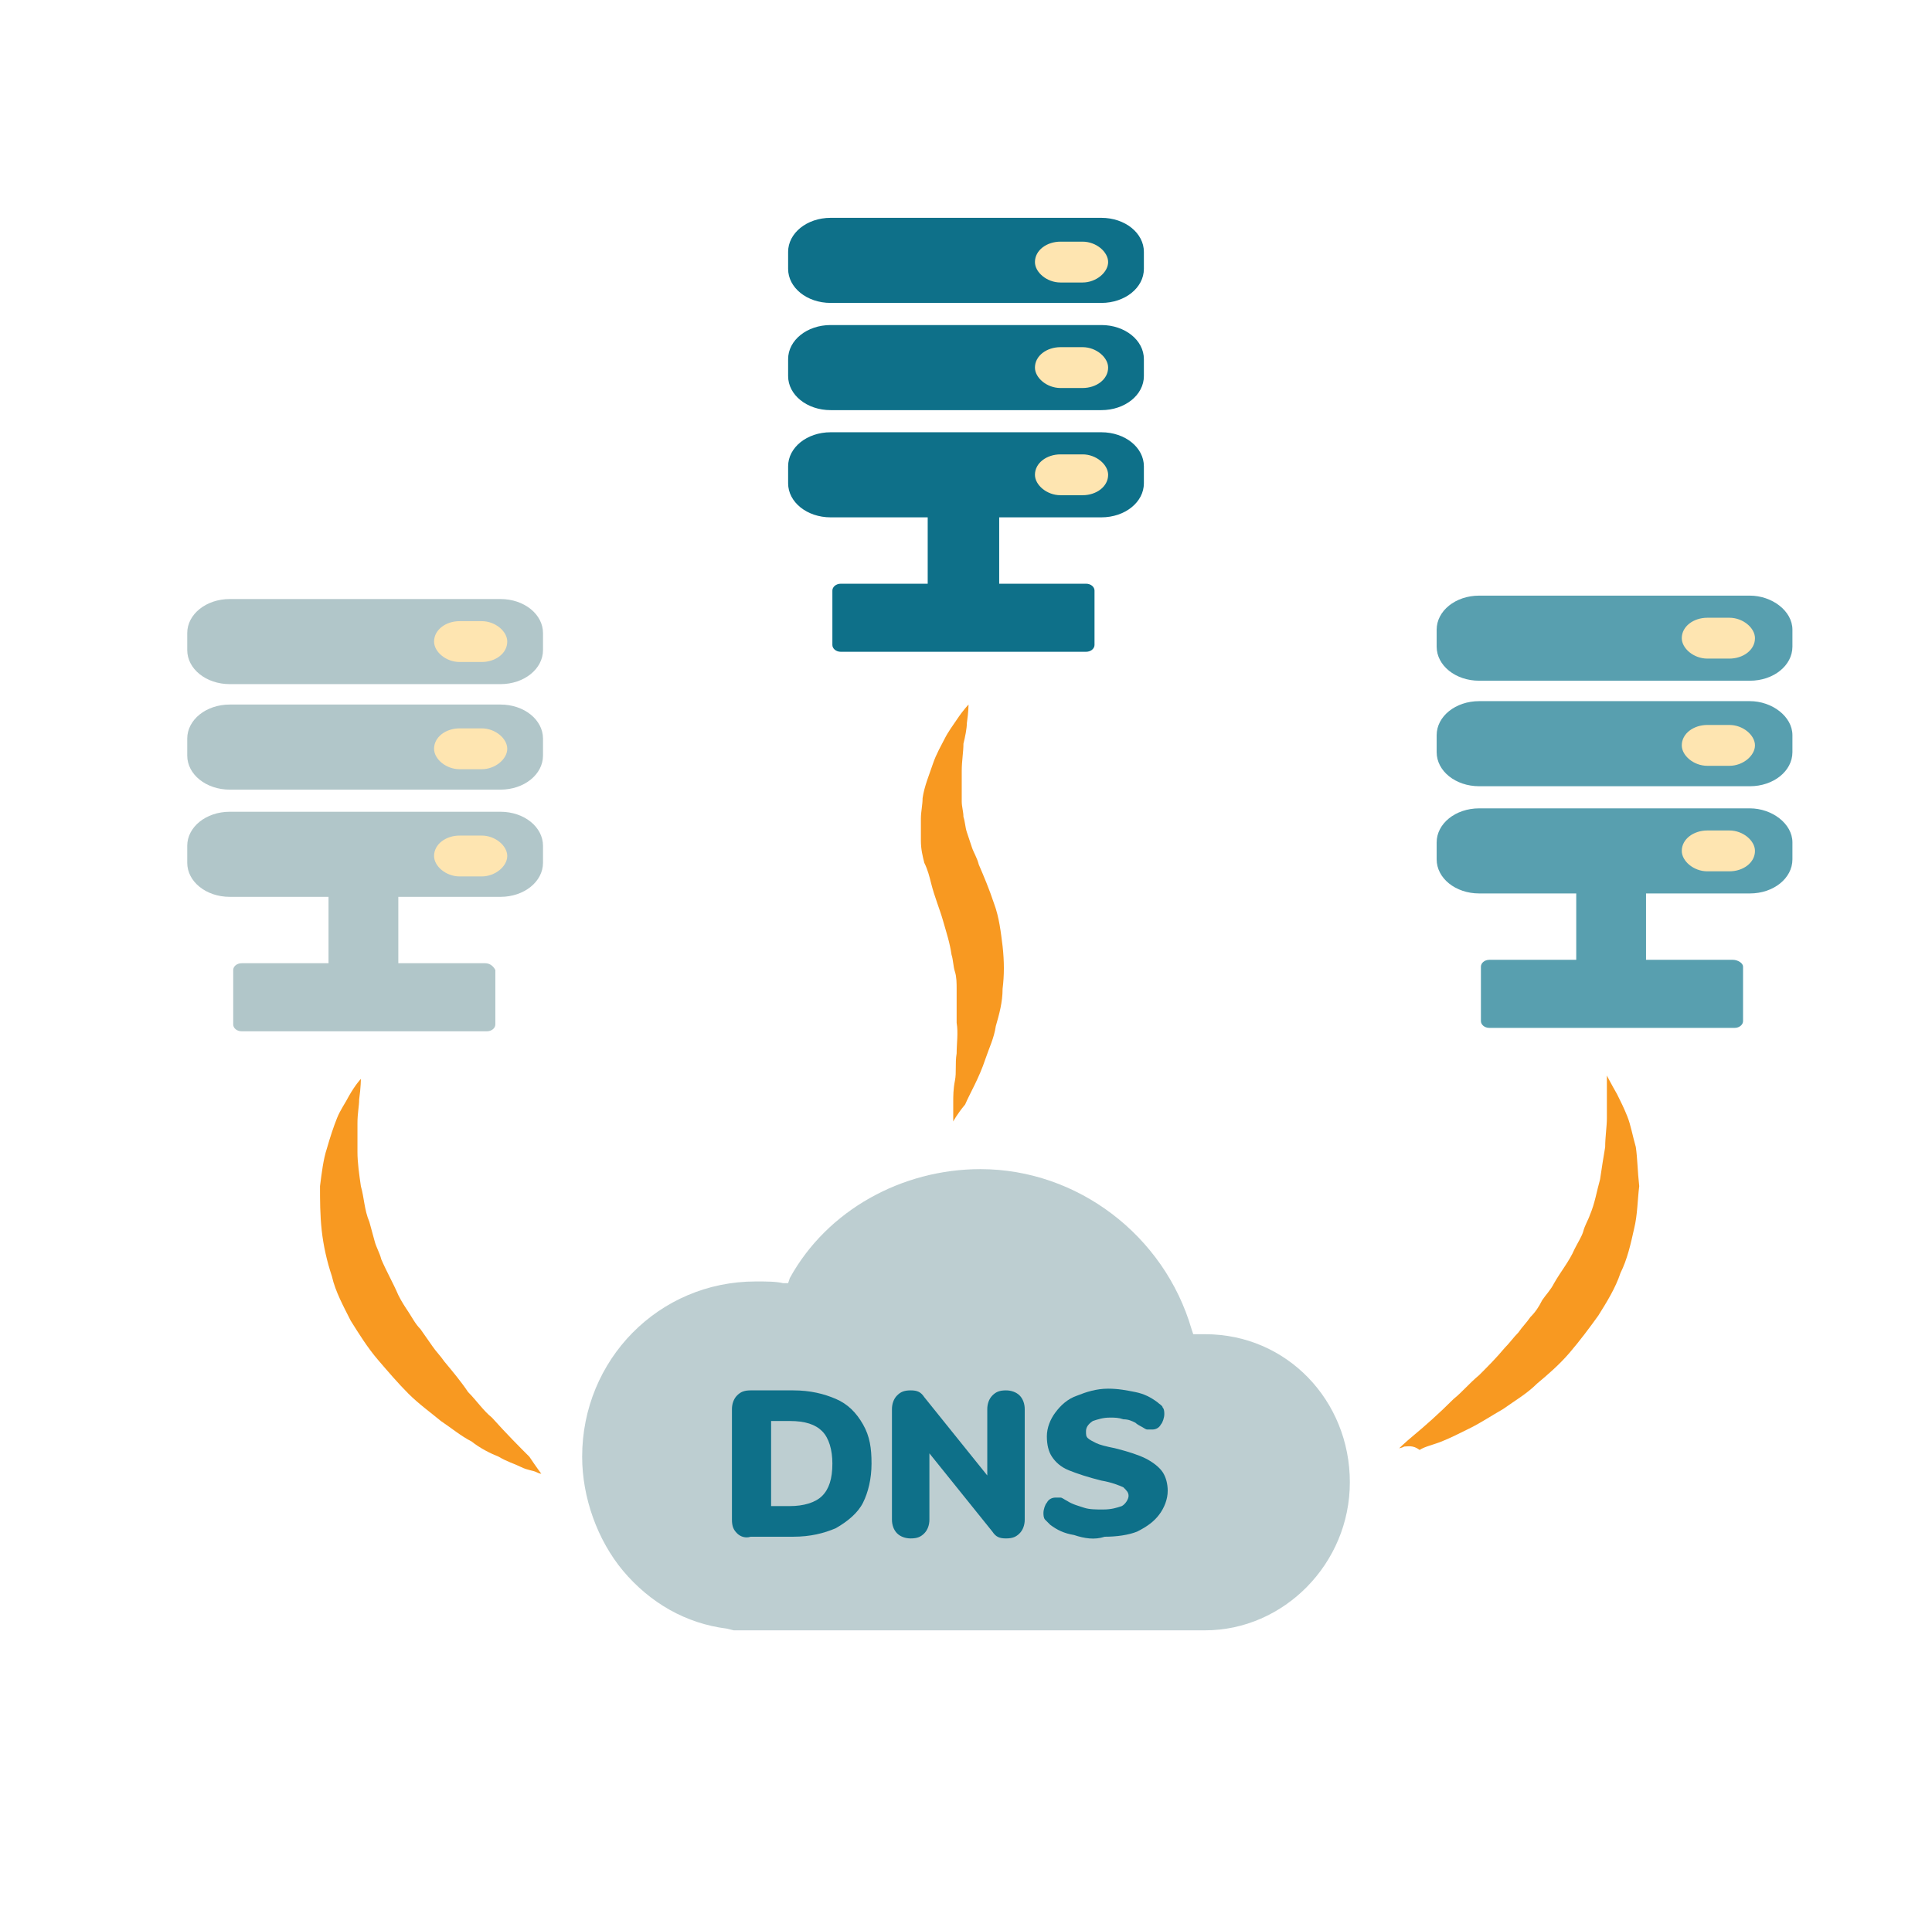 <?xml version="1.0" encoding="utf-8"?>
<!-- Generator: Adobe Illustrator 20.0.0, SVG Export Plug-In . SVG Version: 6.00 Build 0)  -->
<svg version="1.1" id="Layer_1" xmlns="http://www.w3.org/2000/svg" xmlns:xlink="http://www.w3.org/1999/xlink" x="0px" y="0px"
	 viewBox="0 0 113.5 113.4" style="enable-background:new 0 0 113.5 113.4;" xml:space="preserve">
<style type="text/css">
	.st0{fill:#B1C6C9;}
	.st1{fill:#FEE5B1;}
	.st2{fill:#589FAF;}
	.st3{fill:#0E7089;}
	.st4{opacity:0.85;}
	.st5{fill:#F89921;}
</style>
<g>
	<g>
		<g>
			<path class="st0" d="M29.4,35.2H13.5c-1.4,0-2.5,0.9-2.5,2v1c0,1.1,1.1,2,2.5,2h15.9c1.4,0,2.5-0.9,2.5-2v-1
				C31.9,36.1,30.8,35.2,29.4,35.2z"/>
			<path class="st1" d="M28.3,38.9H27c-0.8,0-1.5-0.6-1.5-1.2l0,0c0-0.7,0.7-1.2,1.5-1.2h1.3c0.8,0,1.5,0.6,1.5,1.2l0,0
				C29.8,38.4,29.1,38.9,28.3,38.9z"/>
		</g>
		<g>
			<path class="st0" d="M29.4,41.4H13.5c-1.4,0-2.5,0.9-2.5,2v1c0,1.1,1.1,2,2.5,2h15.9c1.4,0,2.5-0.9,2.5-2v-1
				C31.9,42.3,30.8,41.4,29.4,41.4z"/>
			<path class="st1" d="M28.3,45.2H27c-0.8,0-1.5-0.6-1.5-1.2l0,0c0-0.7,0.7-1.2,1.5-1.2h1.3c0.8,0,1.5,0.6,1.5,1.2l0,0
				C29.8,44.6,29.1,45.2,28.3,45.2z"/>
		</g>
		<g>
			<path class="st0" d="M29.4,47.7H13.5c-1.4,0-2.5,0.9-2.5,2v1c0,1.1,1.1,2,2.5,2h15.9c1.4,0,2.5-0.9,2.5-2v-1
				C31.9,48.6,30.8,47.7,29.4,47.7z"/>
			<path class="st1" d="M28.3,51.5H27c-0.8,0-1.5-0.6-1.5-1.2l0,0c0-0.7,0.7-1.2,1.5-1.2h1.3c0.8,0,1.5,0.6,1.5,1.2l0,0
				C29.8,50.9,29.1,51.5,28.3,51.5z"/>
		</g>
	</g>
	<g>
		<path class="st0" d="M28.5,56.6h-5.1v-4.9c0-0.2-0.2-0.4-0.5-0.4h-3.1c-0.3,0-0.5,0.2-0.5,0.4v4.9h-5.1c-0.3,0-0.5,0.2-0.5,0.4
			v3.2c0,0.2,0.2,0.4,0.5,0.4h14.4c0.3,0,0.5-0.2,0.5-0.4v-3.2C29,56.8,28.8,56.6,28.5,56.6z"/>
	</g>
</g>
<g>
	<g>
		<g>
			<path class="st2" d="M102.8,35H86.9c-1.4,0-2.5,0.9-2.5,2v1c0,1.1,1.1,2,2.5,2h15.9c1.4,0,2.5-0.9,2.5-2v-1
				C105.3,35.9,104.1,35,102.8,35z"/>
			<path class="st1" d="M101.6,38.7h-1.3c-0.8,0-1.5-0.6-1.5-1.2l0,0c0-0.7,0.7-1.2,1.5-1.2h1.3c0.8,0,1.5,0.6,1.5,1.2l0,0
				C103.1,38.2,102.4,38.7,101.6,38.7z"/>
		</g>
		<g>
			<path class="st2" d="M102.8,41.2H86.9c-1.4,0-2.5,0.9-2.5,2v1c0,1.1,1.1,2,2.5,2h15.9c1.4,0,2.5-0.9,2.5-2v-1
				C105.3,42.1,104.1,41.2,102.8,41.2z"/>
			<path class="st1" d="M101.6,45h-1.3c-0.8,0-1.5-0.6-1.5-1.2l0,0c0-0.7,0.7-1.2,1.5-1.2h1.3c0.8,0,1.5,0.6,1.5,1.2l0,0
				C103.1,44.4,102.4,45,101.6,45z"/>
		</g>
		<g>
			<path class="st2" d="M102.8,47.5H86.9c-1.4,0-2.5,0.9-2.5,2v1c0,1.1,1.1,2,2.5,2h15.9c1.4,0,2.5-0.9,2.5-2v-1
				C105.3,48.4,104.1,47.5,102.8,47.5z"/>
			<path class="st1" d="M101.6,51.2h-1.3c-0.8,0-1.5-0.6-1.5-1.2l0,0c0-0.7,0.7-1.2,1.5-1.2h1.3c0.8,0,1.5,0.6,1.5,1.2l0,0
				C103.1,50.7,102.4,51.2,101.6,51.2z"/>
		</g>
	</g>
	<g>
		<path class="st2" d="M101.8,56.4h-5.1v-4.9c0-0.2-0.2-0.4-0.5-0.4h-3.1c-0.3,0-0.5,0.2-0.5,0.4v4.9h-5.1c-0.3,0-0.5,0.2-0.5,0.4
			V60c0,0.2,0.2,0.4,0.5,0.4h14.4c0.3,0,0.5-0.2,0.5-0.4v-3.2C102.4,56.6,102.1,56.4,101.8,56.4z"/>
	</g>
</g>
<g>
	<g>
		<g>
			<path class="st3" d="M64.7,12.8H48.8c-1.4,0-2.5,0.9-2.5,2v1c0,1.1,1.1,2,2.5,2h15.9c1.4,0,2.5-0.9,2.5-2v-1
				C67.2,13.7,66.1,12.8,64.7,12.8z"/>
			<path class="st1" d="M63.6,16.6h-1.3c-0.8,0-1.5-0.6-1.5-1.2l0,0c0-0.7,0.7-1.2,1.5-1.2h1.3c0.8,0,1.5,0.6,1.5,1.2l0,0
				C65.1,16,64.4,16.6,63.6,16.6z"/>
		</g>
		<g>
			<path class="st3" d="M64.7,19.1H48.8c-1.4,0-2.5,0.9-2.5,2v1c0,1.1,1.1,2,2.5,2h15.9c1.4,0,2.5-0.9,2.5-2v-1
				C67.2,20,66.1,19.1,64.7,19.1z"/>
			<path class="st1" d="M63.6,22.8h-1.3c-0.8,0-1.5-0.6-1.5-1.2l0,0c0-0.7,0.7-1.2,1.5-1.2h1.3c0.8,0,1.5,0.6,1.5,1.2l0,0
				C65.1,22.3,64.4,22.8,63.6,22.8z"/>
		</g>
		<g>
			<path class="st3" d="M64.7,25.4H48.8c-1.4,0-2.5,0.9-2.5,2v1c0,1.1,1.1,2,2.5,2h15.9c1.4,0,2.5-0.9,2.5-2v-1
				C67.2,26.3,66.1,25.4,64.7,25.4z"/>
			<path class="st1" d="M63.6,29.1h-1.3c-0.8,0-1.5-0.6-1.5-1.2l0,0c0-0.7,0.7-1.2,1.5-1.2h1.3c0.8,0,1.5,0.6,1.5,1.2l0,0
				C65.1,28.6,64.4,29.1,63.6,29.1z"/>
		</g>
	</g>
	<g>
		<path class="st3" d="M63.8,34.3h-5.1v-4.9c0-0.2-0.2-0.4-0.5-0.4H55c-0.3,0-0.5,0.2-0.5,0.4v4.9h-5.1c-0.3,0-0.5,0.2-0.5,0.4v3.2
			c0,0.2,0.2,0.4,0.5,0.4h14.4c0.3,0,0.5-0.2,0.5-0.4v-3.2C64.3,34.5,64.1,34.3,63.8,34.3z"/>
	</g>
</g>
<g>
	<g class="st4">
		<path class="st0" d="M43.1,95.8l-0.4-0.1l0,0c-2.4-0.3-4.5-1.5-6.1-3.4c-1.5-1.8-2.4-4.3-2.4-6.7c0-5.7,4.5-10.3,10.2-10.3
			c0.6,0,1.2,0,1.6,0.1h0.3l0.1-0.3c2.2-4,6.6-6.4,11.2-6.4c5.7,0,10.8,3.9,12.4,9.4l0.1,0.3h0.3c0.1,0,0.3,0,0.4,0
			c4.8,0,8.5,3.9,8.5,8.7c0,4.8-3.9,8.7-8.5,8.7L43.1,95.8L43.1,95.8z"/>
	</g>
</g>
<g>
	<path class="st3" d="M43.3,90.1c-0.2-0.2-0.3-0.4-0.3-0.8v-6.5c0-0.3,0.1-0.6,0.3-0.8c0.2-0.2,0.4-0.3,0.8-0.3h2.5
		c1,0,1.8,0.2,2.5,0.5c0.7,0.3,1.2,0.8,1.6,1.5s0.5,1.4,0.5,2.3c0,0.9-0.2,1.7-0.5,2.3s-0.9,1.1-1.6,1.5c-0.7,0.3-1.5,0.5-2.5,0.5
		h-2.5C43.8,90.4,43.5,90.3,43.3,90.1z M46.4,88.5c0.8,0,1.5-0.2,1.9-0.6c0.4-0.4,0.6-1,0.6-1.9c0-0.8-0.2-1.5-0.6-1.9
		c-0.4-0.4-1-0.6-1.9-0.6h-1.1v5H46.4z"/>
	<path class="st3" d="M59.9,82c0.2,0.2,0.3,0.5,0.3,0.8v6.5c0,0.3-0.1,0.6-0.3,0.8c-0.2,0.2-0.4,0.3-0.8,0.3c-0.4,0-0.6-0.1-0.8-0.4
		l-3.7-4.6v3.9c0,0.3-0.1,0.6-0.3,0.8c-0.2,0.2-0.4,0.3-0.8,0.3c-0.3,0-0.6-0.1-0.8-0.3c-0.2-0.2-0.3-0.5-0.3-0.8v-6.5
		c0-0.3,0.1-0.6,0.3-0.8c0.2-0.2,0.4-0.3,0.8-0.3c0.4,0,0.6,0.1,0.8,0.4l3.7,4.6v-3.9c0-0.3,0.1-0.6,0.3-0.8
		c0.2-0.2,0.4-0.3,0.8-0.3C59.4,81.7,59.7,81.8,59.9,82z"/>
	<path class="st3" d="M63.1,90.2c-0.6-0.1-1-0.3-1.4-0.6c-0.1-0.1-0.2-0.2-0.3-0.3c-0.1-0.1-0.1-0.3-0.1-0.4c0-0.2,0.1-0.5,0.2-0.6
		c0.1-0.2,0.3-0.3,0.5-0.3c0.1,0,0.2,0,0.3,0c0.1,0,0.2,0.1,0.4,0.2c0.3,0.2,0.7,0.3,1,0.4c0.3,0.1,0.7,0.1,1.1,0.1
		c0.5,0,0.8-0.1,1.1-0.2c0.2-0.1,0.4-0.4,0.4-0.6c0-0.2-0.1-0.3-0.3-0.5c-0.2-0.1-0.7-0.3-1.3-0.4c-0.8-0.2-1.4-0.4-1.9-0.6
		c-0.5-0.2-0.8-0.5-1-0.8c-0.2-0.3-0.3-0.7-0.3-1.2c0-0.5,0.2-1,0.5-1.4c0.3-0.4,0.7-0.8,1.3-1c0.5-0.2,1.1-0.4,1.8-0.4
		c0.6,0,1.1,0.1,1.6,0.2s0.9,0.3,1.3,0.6c0.1,0.1,0.3,0.2,0.3,0.3c0.1,0.1,0.1,0.3,0.1,0.4c0,0.2-0.1,0.5-0.2,0.6
		c-0.1,0.2-0.3,0.3-0.5,0.3c-0.1,0-0.2,0-0.3,0c-0.1,0-0.2-0.1-0.4-0.2c0,0-0.2-0.1-0.3-0.2c-0.2-0.1-0.4-0.2-0.7-0.2
		c-0.3-0.1-0.5-0.1-0.8-0.1c-0.4,0-0.7,0.1-1,0.2c-0.3,0.2-0.4,0.4-0.4,0.6c0,0.2,0,0.3,0.1,0.4c0.1,0.1,0.3,0.2,0.5,0.3
		c0.2,0.1,0.6,0.2,1.1,0.3c0.8,0.2,1.4,0.4,1.8,0.6c0.4,0.2,0.8,0.5,1,0.8c0.2,0.3,0.3,0.7,0.3,1.1c0,0.5-0.2,1-0.5,1.4
		c-0.3,0.4-0.7,0.7-1.3,1c-0.5,0.2-1.2,0.3-1.9,0.3C64.3,90.5,63.7,90.4,63.1,90.2z"/>
</g>
<path class="st5" d="M82.2,85.1c0,0,0.3-0.3,0.9-0.8c0.6-0.5,1.4-1.2,2.3-2.1c0.5-0.4,0.9-0.9,1.5-1.4c0.5-0.5,1-1,1.5-1.6
	c0.3-0.3,0.5-0.6,0.8-0.9c0.2-0.3,0.5-0.6,0.7-0.9c0.3-0.3,0.5-0.6,0.7-1c0.2-0.3,0.5-0.6,0.7-1c0.4-0.7,0.9-1.3,1.2-2
	c0.2-0.4,0.4-0.7,0.5-1c0.1-0.4,0.3-0.7,0.4-1c0.3-0.7,0.4-1.4,0.6-2.1c0.1-0.7,0.2-1.3,0.3-1.9c0-0.6,0.1-1.2,0.1-1.7
	c0-0.5,0-1,0-1.3c0-0.8,0-1.2,0-1.2s0.2,0.4,0.6,1.1c0.2,0.4,0.4,0.8,0.6,1.3c0.2,0.5,0.3,1.1,0.5,1.8c0.1,0.7,0.1,1.4,0.2,2.3
	c-0.1,0.8-0.1,1.7-0.3,2.5c-0.2,0.9-0.4,1.8-0.8,2.6c-0.3,0.9-0.8,1.7-1.3,2.5c-0.5,0.7-1.1,1.5-1.7,2.2c-0.6,0.7-1.3,1.3-1.9,1.8
	c-0.6,0.6-1.3,1-2,1.5c-0.7,0.4-1.3,0.8-1.9,1.1c-0.6,0.3-1.2,0.6-1.7,0.8c-0.5,0.2-1,0.3-1.3,0.5C83,84.9,82.7,85,82.5,85
	C82.3,85.1,82.2,85.1,82.2,85.1z"/>
<path class="st5" d="M31.8,86.6c0,0-0.1,0-0.3-0.1c-0.2-0.1-0.5-0.1-0.9-0.3c-0.4-0.2-0.8-0.3-1.3-0.6c-0.5-0.2-1.1-0.5-1.6-0.9
	c-0.6-0.3-1.2-0.8-1.8-1.2c-0.6-0.5-1.3-1-1.9-1.6c-0.6-0.6-1.2-1.3-1.8-2c-0.6-0.7-1.1-1.5-1.6-2.3c-0.4-0.8-0.9-1.7-1.1-2.6
	c-0.3-0.9-0.5-1.8-0.6-2.7c-0.1-0.9-0.1-1.8-0.1-2.6c0.1-0.8,0.2-1.6,0.4-2.2c0.2-0.7,0.4-1.3,0.6-1.8c0.2-0.5,0.5-0.9,0.7-1.3
	c0.4-0.7,0.7-1,0.7-1s0,0.5-0.1,1.2c0,0.4-0.1,0.8-0.1,1.4c0,0.5,0,1.1,0,1.7c0,0.6,0.1,1.3,0.2,2c0.2,0.7,0.2,1.4,0.5,2.1
	c0.1,0.4,0.2,0.7,0.3,1.1c0.1,0.4,0.3,0.7,0.4,1.1c0.3,0.7,0.7,1.4,1,2.1c0.2,0.4,0.4,0.7,0.6,1c0.2,0.3,0.4,0.7,0.7,1
	c0.2,0.3,0.5,0.7,0.7,1c0.2,0.3,0.5,0.6,0.7,0.9c0.5,0.6,1,1.2,1.4,1.8c0.5,0.5,0.9,1.1,1.4,1.5c0.9,1,1.6,1.7,2.2,2.3
	C31.5,86.2,31.8,86.6,31.8,86.6z"/>
<path class="st5" d="M56,65.9c0,0,0-0.4,0-1.1c0-0.4,0-0.8,0.1-1.3c0.1-0.5,0-1,0.1-1.6c0-0.6,0.1-1.2,0-1.8c0-0.6,0-1.3,0-2
	c0-0.3,0-0.7-0.1-1c-0.1-0.3-0.1-0.7-0.2-1c-0.1-0.7-0.3-1.3-0.5-2c-0.2-0.7-0.5-1.4-0.7-2.2c-0.1-0.4-0.2-0.8-0.4-1.2
	c-0.1-0.4-0.2-0.8-0.2-1.3c0-0.4,0-0.8,0-1.3c0-0.4,0.1-0.8,0.1-1.2c0.1-0.7,0.4-1.4,0.6-2c0.2-0.6,0.5-1.1,0.7-1.5
	c0.2-0.4,0.5-0.8,0.7-1.1c0.4-0.6,0.7-0.9,0.7-0.9s0,0.4-0.1,1.1c0,0.3-0.1,0.8-0.2,1.2c0,0.5-0.1,1-0.1,1.6c0,0.3,0,0.6,0,0.9
	c0,0.3,0,0.6,0,0.9c0,0.3,0.1,0.6,0.1,0.9c0.1,0.3,0.1,0.6,0.2,0.9c0.1,0.3,0.2,0.6,0.3,0.9c0.1,0.3,0.3,0.6,0.4,1
	c0.3,0.7,0.6,1.4,0.9,2.3c0.3,0.8,0.4,1.7,0.5,2.5c0.1,0.9,0.1,1.7,0,2.5c0,0.8-0.2,1.5-0.4,2.2c-0.1,0.7-0.4,1.3-0.6,1.9
	c-0.4,1.2-0.9,2-1.2,2.7C56.2,65.5,56,65.9,56,65.9z"/>
</svg>

